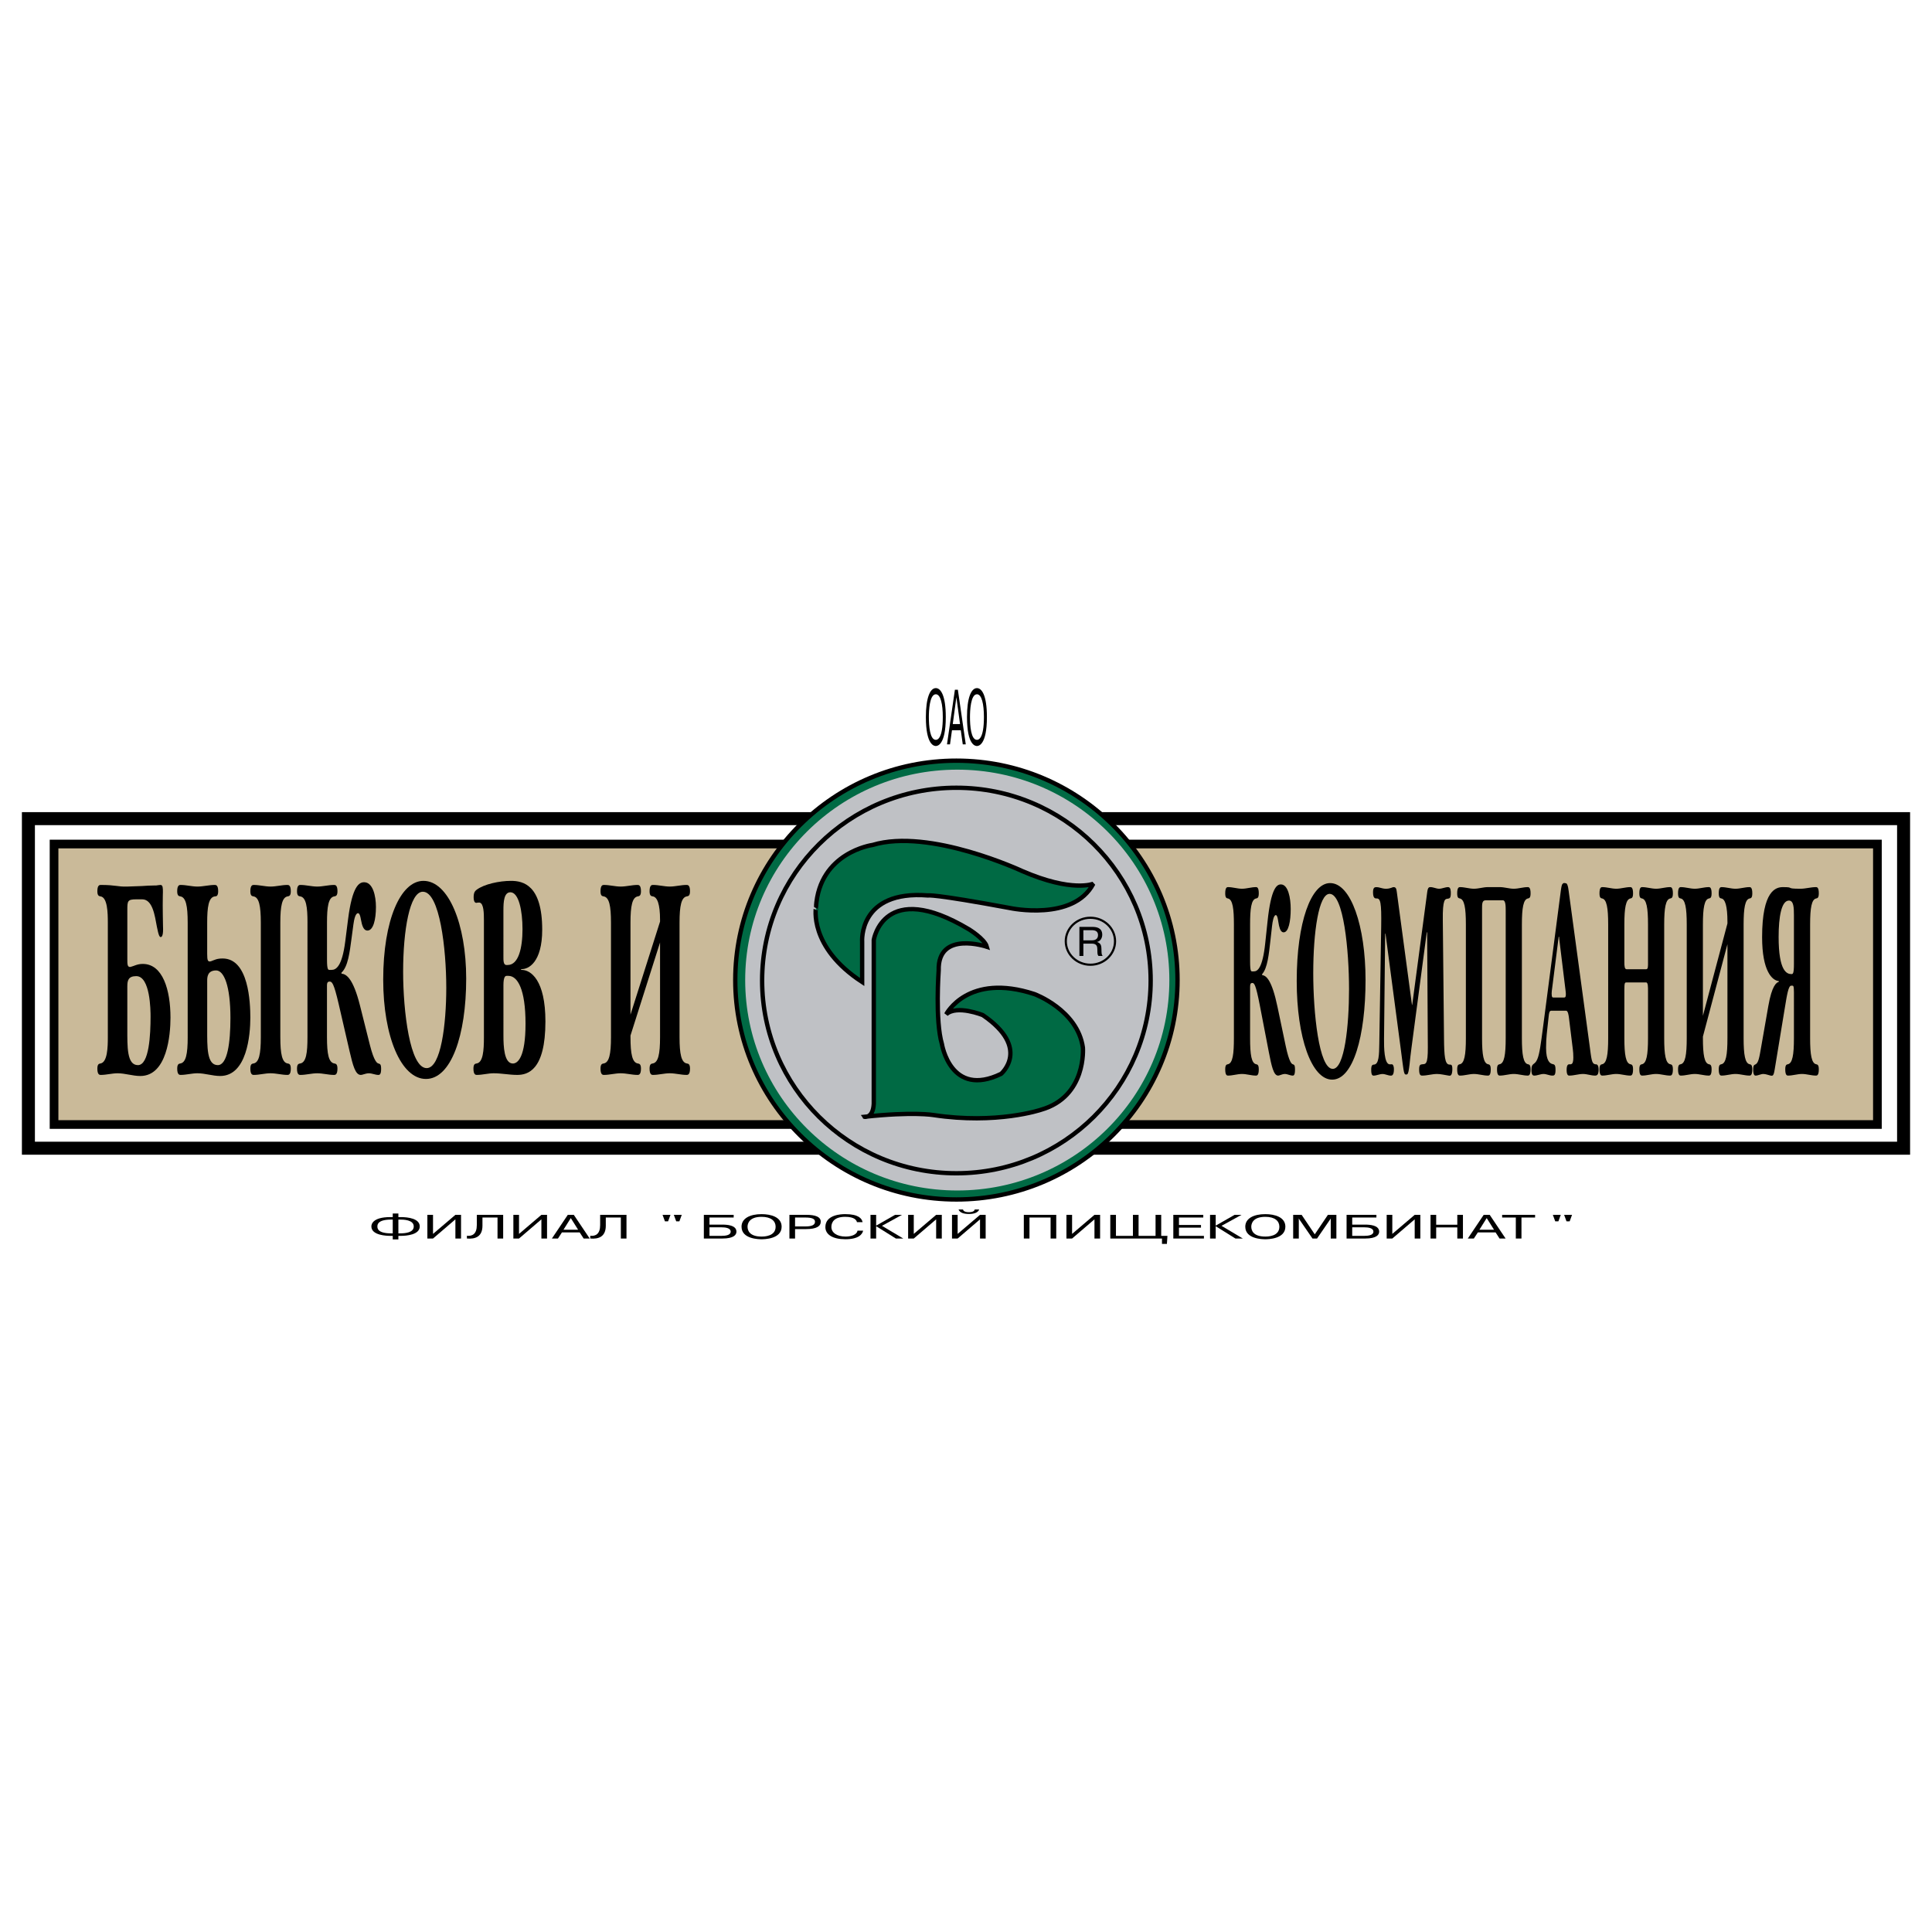 <?xml version="1.0" encoding="utf-8"?>
<!-- Generator: Adobe Illustrator 13.0.0, SVG Export Plug-In . SVG Version: 6.00 Build 14948)  -->
<!DOCTYPE svg PUBLIC "-//W3C//DTD SVG 1.0//EN" "http://www.w3.org/TR/2001/REC-SVG-20010904/DTD/svg10.dtd">
<svg version="1.0" id="Layer_1" xmlns="http://www.w3.org/2000/svg" xmlns:xlink="http://www.w3.org/1999/xlink" x="0px" y="0px"
	 width="192.756px" height="192.756px" viewBox="0 0 192.756 192.756" enable-background="new 0 0 192.756 192.756"
	 xml:space="preserve">
<g>
	<polygon fill-rule="evenodd" clip-rule="evenodd" fill="#FFFFFF" points="0,0 192.756,0 192.756,192.756 0,192.756 0,0 	"/>
	<polygon fill="none" stroke="#000000" stroke-width="1.297" stroke-miterlimit="2.613" points="189.921,114.557 189.921,81.676 
		2.834,81.676 2.834,114.557 189.921,114.557 	"/>
	
		<polygon fill-rule="evenodd" clip-rule="evenodd" fill="#CABA99" stroke="#000000" stroke-width="0.866" stroke-miterlimit="2.613" points="
		187.309,112.193 187.309,84.209 5.393,84.209 5.393,112.193 187.309,112.193 	"/>
	
		<path fill-rule="evenodd" clip-rule="evenodd" fill="#006A44" stroke="#000000" stroke-width="0.433" stroke-miterlimit="2.613" d="
		M95.42,119.672c12.184,0,22.062-9.801,22.062-21.891c0-12.088-9.879-21.889-22.062-21.889c-12.185,0-22.062,9.801-22.062,21.889
		C73.357,109.871,83.235,119.672,95.42,119.672L95.42,119.672z"/>
	
		<path fill-rule="evenodd" clip-rule="evenodd" fill="#BFC1C5" stroke="#006A44" stroke-width="0.433" stroke-miterlimit="2.613" d="
		M95.508,118.992c11.806,0,21.376-9.496,21.376-21.211c0-11.713-9.57-21.209-21.376-21.209s-21.377,9.496-21.377,21.209
		C74.131,109.496,83.702,118.992,95.508,118.992L95.508,118.992z"/>
	
		<path fill-rule="evenodd" clip-rule="evenodd" fill="#006A44" stroke="#000000" stroke-width="0.433" stroke-miterlimit="2.613" d="
		M87.176,110.115V93.778c0,0,0.975-6.141,9.483-1.069c0,0,1.583,0.962,1.798,1.749c0,0-4.912-1.661-4.804,2.361
		c0,0-0.366,5.024,0.322,7.346c0,0,0.859,5.422,5.905,2.973c0,0,3.014-2.561-1.825-5.859c0,0-2.577-1.049-3.65-0.088
		c0,0,2.147-4.197,8.804-2.01c0,0,4.294,1.574,4.831,5.334c0,0,0.401,4.904-4.188,6.209c0,0-4.396,1.486-10.736,0.523
		c0,0-2.04-0.35-6.871,0.176C86.246,111.424,87.104,111.6,87.176,110.115L87.176,110.115z"/>
	
		<path fill-rule="evenodd" clip-rule="evenodd" fill="#006A44" stroke="#000000" stroke-width="0.433" stroke-miterlimit="2.613" d="
		M86.017,97.975v-4.003c0,0-0.398-5.181,6.573-4.632c0,0,0.443-0.18,8.19,1.259c0,0,6.309,1.35,8.3-2.428
		c0,0-2.103,0.899-7.083-1.26c0,0-9.259-4.328-14.941-2.608c0,0-5.307,0.72-5.645,6.207C81.412,90.509,80.637,94.467,86.017,97.975
		L86.017,97.975z"/>
	<path fill="none" stroke="#000000" stroke-width="0.433" stroke-miterlimit="2.613" d="M95.42,117.057
		c10.704,0,19.382-8.609,19.382-19.23c0-10.622-8.678-19.232-19.382-19.232c-10.705,0-19.383,8.61-19.383,19.232
		C76.037,108.447,84.715,117.057,95.42,117.057"/>
	<path fill-rule="evenodd" clip-rule="evenodd" d="M123.107,92.242c0-1.531-0.103-2.525-0.618-2.606
		c-0.094-0.027-0.248-0.027-0.248-0.51c0-0.618,0.197-0.618,0.282-0.618c0.464,0,0.928,0.162,1.392,0.162
		c0.463,0,0.927-0.162,1.391-0.162c0.086,0,0.283,0,0.283,0.618c0,0.483-0.155,0.483-0.249,0.51
		c-0.516,0.081-0.618,1.075-0.618,2.606v3.653c0,1.102,0.111,1.021,0.249,1.021h0.129c0.352,0,0.866-0.295,1.133-2.821l0.231-2.176
		c0.353-3.331,0.927-3.681,1.331-3.681c0.729,0,0.979,1.37,0.979,2.444c0,1.236-0.215,2.338-0.704,2.338
		c-0.215,0-0.36-0.215-0.464-0.672c-0.086-0.376-0.12-1.048-0.317-1.048c-0.215,0-0.326,0.645-0.378,1.102l-0.163,1.451
		c-0.146,1.289-0.283,2.74-0.823,3.331v0.107c0.402,0.026,0.97,0.483,1.527,3.144l0.824,3.922c0.352,1.666,0.609,1.799,0.713,1.826
		c0.111,0.055,0.214,0.027,0.214,0.537c0,0.564-0.137,0.592-0.223,0.592c-0.267,0-0.523-0.162-0.79-0.162
		c-0.154,0-0.301,0.055-0.455,0.107c-0.068,0.027-0.146,0.055-0.215,0.055c-0.454,0-0.66-0.967-0.927-2.338l-0.901-4.674
		c-0.412-2.123-0.558-2.23-0.756-2.23c-0.24,0-0.214,0.27-0.214,0.645v4.863c0,1.666,0.137,2.525,0.626,2.605
		c0.086,0.027,0.241,0.027,0.241,0.51c0,0.619-0.197,0.619-0.283,0.619c-0.464,0-0.928-0.162-1.391-0.162
		c-0.464,0-0.928,0.162-1.392,0.162c-0.085,0-0.282,0-0.282-0.619c0-0.482,0.154-0.482,0.248-0.51
		c0.516-0.08,0.618-1.074,0.618-2.605V92.242L123.107,92.242z"/>
	<path fill-rule="evenodd" clip-rule="evenodd" d="M132.971,106.641c-1.391,0-1.948-5.641-1.948-9.537
		c0-4.137,0.55-7.924,1.631-7.924c1.399,0,1.94,5.668,1.94,9.51C134.594,102.316,134.146,106.641,132.971,106.641L132.971,106.641z
		 M132.911,107.715c2.077,0,3.33-4.299,3.33-9.939c0-5.373-1.459-9.671-3.536-9.671c-1.897,0-3.331,3.896-3.331,9.778
		C129.374,103.523,130.859,107.715,132.911,107.715L132.911,107.715z"/>
	<path fill-rule="evenodd" clip-rule="evenodd" d="M140.868,100.221c0.009,0.08,0.025,0.08,0.034,0l1.494-11.229
		c0.06-0.457,0.18-0.484,0.317-0.484c0.3,0,0.583,0.162,0.867,0.162c0.292,0,0.601-0.162,0.901-0.162
		c0.266,0,0.266,0.403,0.266,0.618c0,0.483-0.12,0.51-0.3,0.537c-0.275,0.027-0.524,0.027-0.498,2.149l0.12,11.819
		c0.017,1.748,0.094,2.525,0.506,2.58c0.172,0.027,0.326-0.08,0.326,0.457c0,0.242-0.034,0.59-0.206,0.645
		c-0.051,0.027-0.111,0-0.163,0c-0.386-0.055-0.772-0.162-1.158-0.162c-0.498,0-0.987,0.162-1.485,0.162
		c-0.172,0-0.301-0.08-0.301-0.619c0-0.455,0.12-0.482,0.292-0.51c0.361-0.027,0.584,0.055,0.575-1.691l-0.068-11.391
		c0-0.107-0.025-0.161-0.043-0.054l-1.52,11.498c-0.206,1.586-0.137,1.289-0.24,2.016c-0.077,0.537-0.129,0.645-0.292,0.645
		c-0.146,0-0.197-0.08-0.274-0.564c-0.061-0.377-0.086-0.645-0.267-2.016l-1.511-11.417c-0.008-0.053-0.017-0.08-0.025-0.08
		s-0.018,0.027-0.018,0.08l-0.111,10.422c-0.009,0.941,0.025,2.445,0.523,2.553c0.146,0.027,0.274-0.053,0.36,0.055
		c0.061,0.08,0.104,0.24,0.104,0.43c0,0.59-0.18,0.645-0.301,0.645c-0.274,0-0.558-0.162-0.832-0.162
		c-0.301,0-0.602,0.162-0.901,0.162c-0.206,0-0.232-0.295-0.232-0.564c0-0.188-0.009-0.537,0.258-0.537
		c0.516,0,0.532-0.994,0.549-2.096l0.189-11.712c0.034-2.364-0.068-2.794-0.472-2.767c-0.121,0-0.344,0-0.344-0.618
		c0-0.511,0.188-0.511,0.369-0.511c0.104,0,0.215,0.027,0.317,0.054c0.197,0.053,0.396,0.107,0.593,0.107
		c0.472,0,0.627-0.162,0.781-0.162c0.24,0,0.274,0.188,0.317,0.511L140.868,100.221L140.868,100.221z"/>
	<path fill-rule="evenodd" clip-rule="evenodd" d="M146.251,92.242c0-1.666-0.146-2.525-0.618-2.606
		c-0.095-0.027-0.249-0.027-0.249-0.51c0-0.618,0.197-0.618,0.283-0.618c0.463,0,0.927,0.162,1.391,0.162s0.927-0.162,1.391-0.162
		h1.193c0.463,0,0.927,0.162,1.39,0.162c0.464,0,0.928-0.162,1.391-0.162c0.086,0,0.284,0,0.284,0.618
		c0,0.483-0.155,0.483-0.249,0.51c-0.473,0.081-0.618,0.94-0.618,2.606v11.336c0,1.666,0.146,2.525,0.618,2.605
		c0.094,0.027,0.249,0.027,0.249,0.51c0,0.619-0.198,0.619-0.284,0.619c-0.463,0-0.927-0.162-1.391-0.162
		c-0.463,0-0.927,0.162-1.39,0.162c-0.086,0-0.283,0-0.283-0.619c0-0.482,0.154-0.482,0.248-0.51
		c0.473-0.08,0.618-0.939,0.618-2.605V90.845c0-0.43-0.008-1.021-0.274-1.021h-1.733c-0.361,0-0.353,0.376-0.353,0.887v12.868
		c0,1.666,0.146,2.525,0.618,2.605c0.094,0.027,0.249,0.027,0.249,0.51c0,0.619-0.197,0.619-0.283,0.619
		c-0.464,0-0.927-0.162-1.391-0.162s-0.928,0.162-1.391,0.162c-0.086,0-0.283,0-0.283-0.619c0-0.482,0.154-0.482,0.249-0.51
		c0.472-0.08,0.618-0.939,0.618-2.605V92.242L146.251,92.242z"/>
	<path fill-rule="evenodd" clip-rule="evenodd" d="M156.199,98.85c0.086,0.672-0.052,0.672-0.154,0.672h-1.056
		c-0.095,0-0.181,0-0.181-0.402c0-0.215,0.026-0.295,0.043-0.457l0.636-5.023c0.009-0.081,0.017-0.188,0.034-0.188h0.009
		c0.034,0.027,0.025,0.107,0.034,0.215L156.199,98.85L156.199,98.85z M156.509,88.911c-0.025-0.215-0.069-0.484-0.138-0.645
		s-0.12-0.134-0.258-0.161c-0.034,0-0.068,0-0.103,0s-0.12,0.081-0.154,0.134c-0.052,0.107-0.112,0.43-0.129,0.591l-1.785,13.701
		c-0.206,1.557-0.335,2.631-0.575,3.168c-0.267,0.619-0.575,0.297-0.575,1.049c0,0.484,0.128,0.564,0.283,0.564
		c0.309,0,0.618-0.162,0.927-0.162c0.292,0,0.584,0.162,0.867,0.162c0.172,0,0.326,0,0.326-0.564c0-0.592-0.154-0.537-0.317-0.592
		c-0.215-0.053-0.627-0.268-0.627-1.611c0-0.51,0.025-0.967,0.068-1.369l0.189-1.746c0.034-0.322,0.068-0.592,0.257-0.592h1.485
		c0.197,0,0.258,0.51,0.283,0.699l0.387,3.143c0.034,0.268,0.051,0.51,0.051,0.832c0,0.35-0.043,0.645-0.257,0.672
		c-0.052,0-0.104,0-0.154,0c-0.104,0-0.258,0.055-0.258,0.564c0,0.592,0.214,0.564,0.274,0.564c0.464,0,0.91-0.162,1.365-0.162
		c0.395,0,0.798,0.162,1.192,0.162c0.206,0,0.361-0.08,0.361-0.592c0-0.564-0.224-0.537-0.344-0.537
		c-0.36-0.08-0.369-0.484-0.575-2.014L156.509,88.911L156.509,88.911z"/>
	<path fill-rule="evenodd" clip-rule="evenodd" d="M160.448,92.242c0-1.666-0.146-2.525-0.617-2.606
		c-0.095-0.027-0.249-0.027-0.249-0.51c0-0.618,0.197-0.618,0.283-0.618c0.463,0,0.927,0.162,1.391,0.162
		c0.463,0,0.927-0.162,1.391-0.162c0.086,0,0.283,0,0.283,0.618c0,0.483-0.155,0.483-0.249,0.51
		c-0.473,0.081-0.618,0.94-0.618,2.606v3.734c0,0.43,0.025,0.726,0.231,0.726h1.932c0.215,0,0.197-0.269,0.197-0.726v-3.734
		c0-1.666-0.146-2.525-0.618-2.606c-0.094-0.027-0.248-0.027-0.248-0.51c0-0.618,0.197-0.618,0.283-0.618
		c0.463,0,0.927,0.162,1.39,0.162c0.464,0,0.928-0.162,1.391-0.162c0.086,0,0.284,0,0.284,0.618c0,0.483-0.155,0.483-0.249,0.51
		c-0.473,0.081-0.618,0.94-0.618,2.606v11.336c0,1.666,0.146,2.525,0.618,2.605c0.094,0.027,0.249,0.027,0.249,0.51
		c0,0.619-0.198,0.619-0.284,0.619c-0.463,0-0.927-0.162-1.391-0.162c-0.463,0-0.927,0.162-1.39,0.162c-0.086,0-0.283,0-0.283-0.619
		c0-0.482,0.154-0.482,0.248-0.51c0.473-0.08,0.618-0.939,0.618-2.605v-4.674c0-0.402,0.009-0.887-0.188-0.887h-1.906
		c-0.214,0-0.266-0.027-0.266,0.752v4.809c0,1.666,0.146,2.525,0.618,2.605c0.094,0.027,0.249,0.027,0.249,0.51
		c0,0.619-0.197,0.619-0.283,0.619c-0.464,0-0.928-0.162-1.391-0.162c-0.464,0-0.928,0.162-1.391,0.162
		c-0.086,0-0.283,0-0.283-0.619c0-0.482,0.154-0.482,0.249-0.51c0.472-0.08,0.617-0.939,0.617-2.605V92.242L160.448,92.242z"/>
	<path fill-rule="evenodd" clip-rule="evenodd" d="M172.347,92.134v-0.161c0-1.558-0.224-2.284-0.618-2.337
		c-0.095-0.027-0.249-0.027-0.249-0.51c0-0.618,0.197-0.618,0.283-0.618c0.464,0,0.927,0.162,1.391,0.162
		c0.463,0,0.927-0.162,1.391-0.162c0.086,0,0.283,0,0.283,0.618c0,0.483-0.155,0.483-0.249,0.51
		c-0.472,0.081-0.618,0.94-0.618,2.606v11.336c0,1.666,0.146,2.525,0.618,2.605c0.094,0.027,0.249,0.027,0.249,0.51
		c0,0.619-0.197,0.619-0.283,0.619c-0.464,0-0.928-0.162-1.391-0.162c-0.464,0-0.927,0.162-1.391,0.162
		c-0.086,0-0.283,0-0.283-0.619c0-0.482,0.154-0.482,0.249-0.51c0.472-0.08,0.618-0.939,0.618-2.605v-9.375l-2.447,9.213v0.162
		c0,1.666,0.146,2.525,0.618,2.605c0.095,0.027,0.249,0.027,0.249,0.51c0,0.619-0.197,0.619-0.283,0.619
		c-0.464,0-0.927-0.162-1.391-0.162c-0.463,0-0.927,0.162-1.391,0.162c-0.086,0-0.283,0-0.283-0.619c0-0.482,0.154-0.482,0.249-0.51
		c0.473-0.08,0.618-0.939,0.618-2.605V92.242c0-1.666-0.146-2.525-0.618-2.606c-0.095-0.027-0.249-0.027-0.249-0.51
		c0-0.618,0.197-0.618,0.283-0.618c0.464,0,0.928,0.162,1.391,0.162c0.464,0,0.927-0.162,1.391-0.162c0.086,0,0.283,0,0.283,0.618
		c0,0.483-0.154,0.483-0.249,0.51c-0.472,0.081-0.618,0.94-0.618,2.606v9.106L172.347,92.134L172.347,92.134z"/>
	<path fill-rule="evenodd" clip-rule="evenodd" d="M178.981,96.164c0,0.995-0.103,1.021-0.249,1.021
		c-0.454,0-1.278-0.269-1.278-3.707c0-2.015,0.283-3.627,1.029-3.627c0.473,0,0.498,0.699,0.498,1.478V96.164L178.981,96.164z
		 M178.981,103.578c0,1.666-0.146,2.525-0.618,2.605c-0.094,0.027-0.248,0.027-0.248,0.51c0,0.619,0.197,0.619,0.283,0.619
		c0.463,0,0.927-0.162,1.391-0.162c0.463,0,0.927,0.162,1.391,0.162c0.085,0,0.283,0,0.283-0.619c0-0.482-0.155-0.482-0.249-0.51
		c-0.473-0.08-0.618-0.939-0.618-2.605V92.242c0-1.666,0.146-2.525,0.618-2.606c0.094-0.027,0.249-0.027,0.249-0.51
		c0-0.618-0.198-0.618-0.283-0.618c-0.516,0-1.03,0.162-1.546,0.162c-1.613,0-0.506-0.162-1.751-0.162
		c-0.695,0-2.077,0.323-2.077,4.997c0,3.412,1.021,4.326,1.665,4.378v0.08c-0.231,0.055-0.687,0.35-1.047,2.418l-0.695,3.977
		c-0.206,1.182-0.283,1.719-0.618,1.854c-0.068,0.027-0.197,0.053-0.197,0.482c0,0.564,0.146,0.619,0.24,0.619
		c0.258,0,0.515-0.162,0.772-0.162c0.24,0,0.489,0.107,0.729,0.162c0.061,0,0.112,0.027,0.172,0c0.103-0.027,0.163-0.162,0.24-0.645
		l1.004-6.098c0.215-1.316,0.361-2.23,0.636-2.23h0.111c0.077,0,0.163-0.027,0.163,0.645V103.578L178.981,103.578z"/>
	<path fill-rule="evenodd" clip-rule="evenodd" d="M12.704,98.391c0-0.57,0.104-1.002,0.89-1.002c1.407,0,1.428,3.438,1.428,4.033
		c0,1.787-0.135,4.846-1.263,4.846c-1.107,0-1.056-1.84-1.056-3.627V98.391L12.704,98.391z M12.704,90.782
		c0-0.893,0.021-1.056,0.9-1.056h0.58c1.055,0,1.262,1.651,1.469,2.734c0.176,0.92,0.279,1.029,0.383,1.029
		c0.114,0,0.207-0.162,0.227-0.514c0.011-0.19,0.011-0.379,0-0.569c-0.01-0.379-0.02-0.785-0.02-1.164
		c-0.011-0.623-0.011-1.218,0-1.841c0-0.135,0.01-0.271,0.01-0.406c0-0.379,0-0.704-0.238-0.704c-0.114,0-0.217,0.027-0.445,0.054
		c-0.072,0-0.134,0-0.207,0c-0.394,0-0.787,0.027-1.18,0.054l-1.5,0.054c-0.994,0.027-1.107-0.162-2.629-0.162
		c-0.104,0-0.341,0-0.341,0.623c0,0.487,0.187,0.487,0.3,0.515c0.714,0.081,0.745,1.651,0.745,2.626v11.426
		c0,0.975-0.031,2.518-0.745,2.625c-0.114,0.027-0.3,0.027-0.3,0.516c0,0.623,0.238,0.623,0.341,0.623
		c0.559,0,1.118-0.164,1.677-0.164c0.755,0,1.511,0.271,2.267,0.271c2.669,0,3.011-4.088,3.011-5.82
		c0-2.762-0.766-5.361-2.763-5.361c-0.569,0-0.869,0.216-1.221,0.297c-0.321,0.054-0.321-0.271-0.321-0.758V90.782L12.704,90.782z"
		/>
	<path fill-rule="evenodd" clip-rule="evenodd" d="M20.672,97.848c0-0.352,0.021-1.028,0.891-1.028c0.786,0,1.428,1.544,1.428,4.737
		c0,2.465-0.3,4.711-1.263,4.711c-1.107,0-1.056-1.84-1.056-3.627V97.848L20.672,97.848z M18.727,103.48
		c0,1.678-0.176,2.545-0.746,2.625c-0.113,0.027-0.3,0.027-0.3,0.516c0,0.623,0.238,0.623,0.341,0.623
		c0.559,0,1.118-0.164,1.676-0.164c0.756,0,1.511,0.271,2.267,0.271c2.67,0,3.011-4.088,3.011-5.82c0-1.518-0.166-5.903-2.763-5.903
		c-0.579,0-0.776,0.135-1.148,0.271c-0.341,0.108-0.394-0.081-0.394-0.731v-3.113c0-1.517,0.125-2.572,0.797-2.626
		c0.114,0,0.3-0.027,0.3-0.515c0-0.623-0.238-0.623-0.342-0.623c-0.58,0-1.149,0.162-1.729,0.162c-0.559,0-1.118-0.162-1.676-0.162
		c-0.104,0-0.341,0-0.341,0.623c0,0.487,0.187,0.487,0.3,0.515c0.569,0.081,0.746,0.948,0.746,2.626V103.48L18.727,103.48z
		 M26.022,103.48c0,1.678-0.176,2.545-0.745,2.625c-0.114,0.027-0.3,0.027-0.3,0.516c0,0.623,0.238,0.623,0.342,0.623
		c0.559,0,1.117-0.164,1.676-0.164c0.559,0,1.118,0.164,1.677,0.164c0.103,0,0.341,0,0.341-0.623c0-0.488-0.186-0.488-0.3-0.516
		c-0.569-0.08-0.745-0.947-0.745-2.625V92.055c0-1.679,0.176-2.545,0.745-2.626c0.114-0.027,0.3-0.027,0.3-0.515
		c0-0.623-0.238-0.623-0.341-0.623c-0.559,0-1.118,0.162-1.677,0.162c-0.559,0-1.118-0.162-1.676-0.162
		c-0.104,0-0.342,0-0.342,0.623c0,0.487,0.187,0.487,0.3,0.515c0.569,0.081,0.745,0.948,0.745,2.626V103.48L26.022,103.48z"/>
	<path fill-rule="evenodd" clip-rule="evenodd" d="M30.679,92.055c0-1.543-0.124-2.545-0.745-2.626
		c-0.114-0.027-0.3-0.027-0.3-0.515c0-0.623,0.238-0.623,0.341-0.623c0.559,0,1.118,0.162,1.677,0.162s1.118-0.162,1.676-0.162
		c0.104,0,0.342,0,0.342,0.623c0,0.487-0.187,0.487-0.3,0.515c-0.621,0.081-0.745,1.083-0.745,2.626v3.682
		c0,1.11,0.135,1.029,0.3,1.029h0.155c0.425,0,1.045-0.298,1.366-2.843l0.279-2.193c0.424-3.357,1.118-3.709,1.604-3.709
		c0.879,0,1.179,1.381,1.179,2.464c0,1.246-0.259,2.356-0.848,2.356c-0.259,0-0.435-0.217-0.559-0.677
		c-0.103-0.379-0.145-1.056-0.383-1.056c-0.259,0-0.393,0.649-0.456,1.11l-0.196,1.462c-0.176,1.3-0.342,2.762-0.994,3.357v0.108
		c0.486,0.027,1.169,0.488,1.842,3.168l0.993,3.953c0.424,1.678,0.735,1.814,0.859,1.84c0.135,0.055,0.259,0.027,0.259,0.543
		c0,0.568-0.166,0.596-0.269,0.596c-0.321,0-0.631-0.164-0.952-0.164c-0.186,0-0.362,0.055-0.548,0.109
		c-0.083,0.027-0.176,0.055-0.258,0.055c-0.549,0-0.797-0.977-1.118-2.355l-1.087-4.711c-0.497-2.141-0.673-2.248-0.911-2.248
		c-0.29,0-0.259,0.271-0.259,0.65v4.9c0,1.678,0.166,2.545,0.755,2.625c0.104,0.027,0.29,0.027,0.29,0.516
		c0,0.623-0.238,0.623-0.342,0.623c-0.559,0-1.117-0.164-1.676-0.164s-1.118,0.164-1.677,0.164c-0.103,0-0.341,0-0.341-0.623
		c0-0.488,0.186-0.488,0.3-0.516c0.621-0.08,0.745-1.082,0.745-2.625V92.055L30.679,92.055z"/>
	<path fill-rule="evenodd" clip-rule="evenodd" d="M42.569,106.566c-1.676,0-2.349-5.686-2.349-9.611
		c0-4.17,0.662-7.987,1.966-7.987c1.687,0,2.339,5.713,2.339,9.585C44.525,102.207,43.987,106.566,42.569,106.566L42.569,106.566z
		 M42.497,107.648c2.504,0,4.015-4.332,4.015-10.016c0-5.416-1.759-9.748-4.264-9.748c-2.287,0-4.015,3.926-4.015,9.855
		C38.233,103.426,40.023,107.648,42.497,107.648L42.497,107.648z"/>
	<path fill-rule="evenodd" clip-rule="evenodd" d="M50.227,90.782c0-0.785,0.052-1.76,0.693-1.76c0.838,0,1.21,1.841,1.21,3.682
		c0,1.895-0.403,3.574-1.479,3.574h-0.125c-0.32,0-0.3-0.487-0.3-0.893V90.782L50.227,90.782z M48.281,103.48
		c0,1.326-0.083,2.545-0.745,2.625c-0.114,0.027-0.3,0.027-0.3,0.516c0,0.623,0.238,0.623,0.342,0.623
		c0.559,0,1.118-0.164,1.676-0.164c0.786,0,1.562,0.164,2.349,0.164c1.035,0,2.814-0.434,2.814-5.334
		c0-4.115-1.449-5.172-2.421-5.145v-0.081c0.724,0.054,2.1-0.677,2.1-3.926c0-4.467-1.904-4.874-3.115-4.874
		c-1.159,0-2.69,0.325-3.436,0.894c-0.249,0.189-0.29,0.433-0.29,0.731c0,0.568,0.217,0.568,0.27,0.568
		c0.062,0,0.114-0.027,0.176-0.027c0.051,0,0.093,0,0.145,0c0.424,0.081,0.435,1.083,0.435,1.76V103.48L48.281,103.48z
		 M50.227,98.309c0-0.92,0.217-0.947,0.331-0.947h0.166c0.911,0,1.708,1.326,1.708,4.766c0,3.33-0.766,3.979-1.263,3.979
		c-0.879,0-0.941-1.732-0.941-2.762V98.309L50.227,98.309z"/>
	<path fill-rule="evenodd" clip-rule="evenodd" d="M65.853,91.946v-0.163c0-1.571-0.269-2.301-0.745-2.355
		c-0.114-0.027-0.3-0.027-0.3-0.515c0-0.623,0.238-0.623,0.341-0.623c0.559,0,1.118,0.162,1.676,0.162
		c0.559,0,1.118-0.162,1.677-0.162c0.104,0,0.341,0,0.341,0.623c0,0.487-0.186,0.487-0.3,0.515
		c-0.569,0.081-0.745,0.948-0.745,2.626v11.426c0,1.678,0.176,2.545,0.745,2.625c0.114,0.027,0.3,0.027,0.3,0.516
		c0,0.623-0.238,0.623-0.341,0.623c-0.559,0-1.118-0.164-1.677-0.164c-0.559,0-1.118,0.164-1.676,0.164
		c-0.104,0-0.341,0-0.341-0.623c0-0.488,0.186-0.488,0.3-0.516c0.569-0.08,0.745-0.947,0.745-2.625v-9.45l-2.949,9.286v0.164
		c0,1.678,0.176,2.545,0.745,2.625c0.114,0.027,0.3,0.027,0.3,0.516c0,0.623-0.238,0.623-0.341,0.623
		c-0.559,0-1.118-0.164-1.677-0.164c-0.559,0-1.118,0.164-1.677,0.164c-0.103,0-0.341,0-0.341-0.623c0-0.488,0.186-0.488,0.3-0.516
		c0.569-0.08,0.745-0.947,0.745-2.625V92.055c0-1.679-0.176-2.545-0.745-2.626c-0.114-0.027-0.3-0.027-0.3-0.515
		c0-0.623,0.238-0.623,0.341-0.623c0.559,0,1.118,0.162,1.677,0.162c0.559,0,1.118-0.162,1.677-0.162c0.103,0,0.341,0,0.341,0.623
		c0,0.487-0.187,0.487-0.3,0.515c-0.569,0.081-0.745,0.948-0.745,2.626v9.178L65.853,91.946L65.853,91.946z"/>
	<path fill-rule="evenodd" clip-rule="evenodd" d="M108.088,92.804h0.824c0.369,0,0.639,0.112,0.639,0.493
		c0,0.451-0.391,0.521-0.58,0.521h-0.883V92.804L108.088,92.804z M107.693,95.374h0.395v-1.229h0.841
		c0.529,0,0.551,0.319,0.555,0.617c0.004,0.376,0.004,0.484,0.109,0.612h0.416c-0.122-0.165-0.105-0.29-0.118-0.691
		c-0.008-0.298-0.028-0.559-0.424-0.7v-0.012c0.319-0.062,0.504-0.389,0.504-0.716c0-0.732-0.655-0.778-0.975-0.778h-1.303V95.374
		L107.693,95.374z"/>
	<path fill="none" stroke="#000000" stroke-width="0.216" stroke-miterlimit="2.613" d="M108.791,96.252
		c1.356,0,2.457-1.05,2.457-2.344s-1.101-2.343-2.457-2.343c-1.357,0-2.457,1.049-2.457,2.343S107.434,96.252,108.791,96.252"/>
	<path fill-rule="evenodd" clip-rule="evenodd" d="M39.184,123.053h-0.155c-1.359,0-1.377-0.51-1.377-0.689
		c0-0.168,0.018-0.686,1.377-0.686h0.155V123.053L39.184,123.053z M39.184,123.656h0.563v-0.354h0.233
		c0.533,0,1.898-0.094,1.898-0.939c0-0.793-1.173-0.934-1.898-0.934h-0.233v-0.359h-0.563v0.359h-0.233
		c-1.808,0-1.898,0.746-1.898,0.934c0,0.898,1.539,0.939,1.898,0.939h0.233V123.656L39.184,123.656z M39.747,123.053v-1.375h0.162
		c0.33,0,1.371,0.012,1.371,0.686c0,0.607-0.82,0.689-1.371,0.689H39.747L39.747,123.053z"/>
	<polygon fill-rule="evenodd" clip-rule="evenodd" points="45.435,121.205 45.998,121.205 45.998,123.568 45.435,123.568 
		45.435,121.654 43.202,123.568 42.639,123.568 42.639,121.205 43.202,121.205 43.202,123.107 45.435,121.205 	"/>
	<path fill-rule="evenodd" clip-rule="evenodd" d="M46.584,123.293c0.545,0.057,0.988-0.18,0.988-1.07v-1.018h2.629v2.363h-0.563
		v-2.096h-1.503v0.816c0,1.094-0.712,1.357-1.551,1.279V123.293L46.584,123.293z"/>
	<polygon fill-rule="evenodd" clip-rule="evenodd" points="54.015,121.205 54.578,121.205 54.578,123.568 54.015,123.568 
		54.015,121.654 51.782,123.568 51.219,123.568 51.219,121.205 51.782,121.205 51.782,123.107 54.015,121.205 	"/>
	<path fill-rule="evenodd" clip-rule="evenodd" d="M56.218,122.691l0.73-1.164l0.731,1.164H56.218L56.218,122.691z M56.063,122.959
		h1.772l0.396,0.609h0.604l-1.587-2.363h-0.599l-1.587,2.363h0.605L56.063,122.959L56.063,122.959z"/>
	<path fill-rule="evenodd" clip-rule="evenodd" d="M58.889,123.293c0.545,0.057,0.988-0.18,0.988-1.07v-1.018h2.628v2.363h-0.563
		v-2.096H60.44v0.816c0,1.094-0.713,1.357-1.551,1.279V123.293L58.889,123.293z"/>
	<path fill-rule="evenodd" clip-rule="evenodd" d="M66.654,121.854h-0.312l-0.239-0.648h0.791L66.654,121.854L66.654,121.854z
		 M67.78,121.854h-0.312l-0.24-0.648h0.791L67.78,121.854L67.78,121.854z"/>
	<path fill-rule="evenodd" clip-rule="evenodd" d="M70.786,122.449h1.174c0.413,0,0.94,0.061,0.94,0.438
		c0,0.346-0.497,0.416-0.94,0.416h-1.174V122.449L70.786,122.449z M70.786,121.473h2.413v-0.268h-2.976v2.363h1.856
		c1.132,0,1.395-0.371,1.395-0.684c0-0.666-0.982-0.703-1.401-0.703h-1.288V121.473L70.786,121.473z"/>
	<path fill-rule="evenodd" clip-rule="evenodd" d="M74.582,122.389c0-0.262,0.12-0.986,1.401-0.986c0.964,0,1.401,0.428,1.401,0.986
		c0,0.951-1.108,0.984-1.401,0.984C74.786,123.373,74.582,122.77,74.582,122.389L74.582,122.389z M73.983,122.389
		c0,1.234,1.724,1.252,2,1.252c0.257,0,2-0.018,2-1.252c0-0.963-1.066-1.254-2-1.254C74.815,121.135,73.983,121.561,73.983,122.389
		L73.983,122.389z"/>
	<path fill-rule="evenodd" clip-rule="evenodd" d="M79.324,121.473h1.03c0.646,0,0.958,0.129,0.958,0.418
		c0,0.311-0.293,0.471-0.958,0.471h-1.03V121.473L79.324,121.473z M78.761,121.205v2.363h0.563v-0.941h1.089
		c1.083,0,1.473-0.301,1.473-0.742c0-0.49-0.563-0.68-1.419-0.68H78.761L78.761,121.205z"/>
	<path fill-rule="evenodd" clip-rule="evenodd" d="M86.114,122.785c-0.072,0.342-0.431,0.855-1.772,0.855
		c-1.246,0-1.994-0.457-1.994-1.213c0-1.256,1.623-1.293,1.976-1.293c1.335,0,1.671,0.443,1.737,0.801h-0.563
		c-0.03-0.168-0.215-0.533-1.174-0.533c-1.047,0-1.377,0.496-1.377,1.012c0,0.551,0.533,0.959,1.419,0.959
		c0.671,0,1.149-0.25,1.186-0.588H86.114L86.114,122.785z"/>
	<polygon fill-rule="evenodd" clip-rule="evenodd" points="89.299,121.205 89.988,121.205 87.994,122.301 90.119,123.568 
		89.383,123.568 87.413,122.338 87.413,123.568 86.85,123.568 86.85,121.205 87.413,121.205 87.413,122.283 89.299,121.205 	"/>
	<polygon fill-rule="evenodd" clip-rule="evenodd" points="93.4,121.205 93.963,121.205 93.963,123.568 93.4,123.568 93.4,121.654 
		91.167,123.568 90.604,123.568 90.604,121.205 91.167,121.205 91.167,123.107 93.4,121.205 	"/>
	<path fill-rule="evenodd" clip-rule="evenodd" d="M97.777,121.205h0.563v2.363h-0.563v-1.914l-2.233,1.914h-0.563v-2.363h0.563
		v1.902L97.777,121.205L97.777,121.205z M96.083,120.672c0.012,0.133,0.18,0.268,0.581,0.268c0.401,0,0.569-0.135,0.581-0.268h0.449
		c-0.132,0.338-0.551,0.447-1.03,0.447s-0.898-0.109-1.03-0.447H96.083L96.083,120.672z"/>
	<polygon fill-rule="evenodd" clip-rule="evenodd" points="102.711,123.568 102.147,123.568 102.147,121.205 105.382,121.205 
		105.382,123.568 104.818,123.568 104.818,121.473 102.711,121.473 102.711,123.568 	"/>
	<polygon fill-rule="evenodd" clip-rule="evenodd" points="109.195,121.205 109.758,121.205 109.758,123.568 109.195,123.568 
		109.195,121.654 106.962,123.568 106.399,123.568 106.399,121.205 106.962,121.205 106.962,123.107 109.195,121.205 	"/>
	<polygon fill-rule="evenodd" clip-rule="evenodd" points="111.339,123.303 113.033,123.303 113.033,121.205 113.596,121.205 
		113.596,123.303 115.29,123.303 115.29,121.205 115.854,121.205 115.854,123.303 116.476,123.303 116.422,124.104 115.931,124.104 
		115.931,123.568 110.775,123.568 110.775,121.205 111.339,121.205 111.339,123.303 	"/>
	<polygon fill-rule="evenodd" clip-rule="evenodd" points="119.823,122.215 119.823,122.482 117.626,122.482 117.626,123.303 
		120.116,123.303 120.116,123.568 117.062,123.568 117.062,121.205 120.051,121.205 120.051,121.473 117.626,121.473 
		117.626,122.215 119.823,122.215 	"/>
	<polygon fill-rule="evenodd" clip-rule="evenodd" points="123.176,121.205 123.864,121.205 121.87,122.301 123.996,123.568 
		123.26,123.568 121.29,122.338 121.29,123.568 120.727,123.568 120.727,121.205 121.29,121.205 121.29,122.283 123.176,121.205 	
		"/>
	<path fill-rule="evenodd" clip-rule="evenodd" d="M124.841,122.389c0-0.262,0.119-0.986,1.4-0.986c0.964,0,1.401,0.428,1.401,0.986
		c0,0.951-1.107,0.984-1.401,0.984C125.044,123.373,124.841,122.77,124.841,122.389L124.841,122.389z M124.242,122.389
		c0,1.234,1.724,1.252,1.999,1.252c0.258,0,2-0.018,2-1.252c0-0.963-1.065-1.254-2-1.254
		C125.074,121.135,124.242,121.561,124.242,122.389L124.242,122.389z"/>
	<polygon fill-rule="evenodd" clip-rule="evenodd" points="129.582,121.584 129.57,121.584 129.582,121.676 129.582,123.568 
		129.02,123.568 129.02,121.205 129.864,121.205 131.175,123.15 132.486,121.205 133.331,121.205 133.331,123.568 132.768,123.568 
		132.768,121.676 132.78,121.584 132.762,121.584 131.402,123.568 130.947,123.568 129.582,121.584 	"/>
	<path fill-rule="evenodd" clip-rule="evenodd" d="M134.911,122.449h1.174c0.413,0,0.939,0.061,0.939,0.438
		c0,0.346-0.496,0.416-0.939,0.416h-1.174V122.449L134.911,122.449z M134.911,121.473h2.413v-0.268h-2.976v2.363h1.856
		c1.132,0,1.395-0.371,1.395-0.684c0-0.666-0.981-0.703-1.4-0.703h-1.288V121.473L134.911,121.473z"/>
	<polygon fill-rule="evenodd" clip-rule="evenodd" points="141.145,121.205 141.707,121.205 141.707,123.568 141.145,123.568 
		141.145,121.654 138.911,123.568 138.349,123.568 138.349,121.205 138.911,121.205 138.911,123.107 141.145,121.205 	"/>
	<polygon fill-rule="evenodd" clip-rule="evenodd" points="143.288,123.568 142.725,123.568 142.725,121.205 143.288,121.205 
		143.288,122.191 145.396,122.191 145.396,121.205 145.958,121.205 145.958,123.568 145.396,123.568 145.396,122.459 
		143.288,122.459 143.288,123.568 	"/>
	<path fill-rule="evenodd" clip-rule="evenodd" d="M147.599,122.691l0.73-1.164l0.73,1.164H147.599L147.599,122.691z
		 M147.443,122.959h1.772l0.395,0.609h0.604l-1.586-2.363h-0.599l-1.587,2.363h0.604L147.443,122.959L147.443,122.959z"/>
	<polygon fill-rule="evenodd" clip-rule="evenodd" points="149.869,121.473 149.869,121.205 153.156,121.205 153.156,121.473 
		151.797,121.473 151.797,123.568 151.234,123.568 151.234,121.473 149.869,121.473 	"/>
	<path fill-rule="evenodd" clip-rule="evenodd" d="M155.479,121.854h-0.312l-0.239-0.648h0.79L155.479,121.854L155.479,121.854z
		 M156.604,121.854h-0.312l-0.239-0.648h0.79L156.604,121.854L156.604,121.854z"/>
	<path fill-rule="evenodd" clip-rule="evenodd" d="M92.672,71.541c0-0.599,0.06-2.273,0.696-2.273c0.479,0,0.695,0.988,0.695,2.273
		c0,2.195-0.55,2.273-0.695,2.273C92.773,73.814,92.672,72.421,92.672,71.541L92.672,71.541z M92.375,71.541
		c0,2.849,0.856,2.888,0.993,2.888c0.127,0,0.993-0.039,0.993-2.888c0-2.219-0.529-2.888-0.993-2.888
		C92.789,68.653,92.375,69.634,92.375,71.541L92.375,71.541z"/>
	<path fill-rule="evenodd" clip-rule="evenodd" d="M95.057,72.242l0.363-2.686l0.363,2.686H95.057L95.057,72.242z M94.979,72.857
		h0.88l0.196,1.409h0.3l-0.788-5.45h-0.297l-0.788,5.45h0.3L94.979,72.857L94.979,72.857z"/>
	<path fill-rule="evenodd" clip-rule="evenodd" d="M96.775,71.541c0-0.599,0.06-2.273,0.696-2.273c0.479,0,0.695,0.988,0.695,2.273
		c0,2.195-0.55,2.273-0.695,2.273C96.876,73.814,96.775,72.421,96.775,71.541L96.775,71.541z M96.478,71.541
		c0,2.849,0.856,2.888,0.993,2.888c0.127,0,0.993-0.039,0.993-2.888c0-2.219-0.529-2.888-0.993-2.888
		C96.891,68.653,96.478,69.634,96.478,71.541L96.478,71.541z"/>
</g>
</svg>
